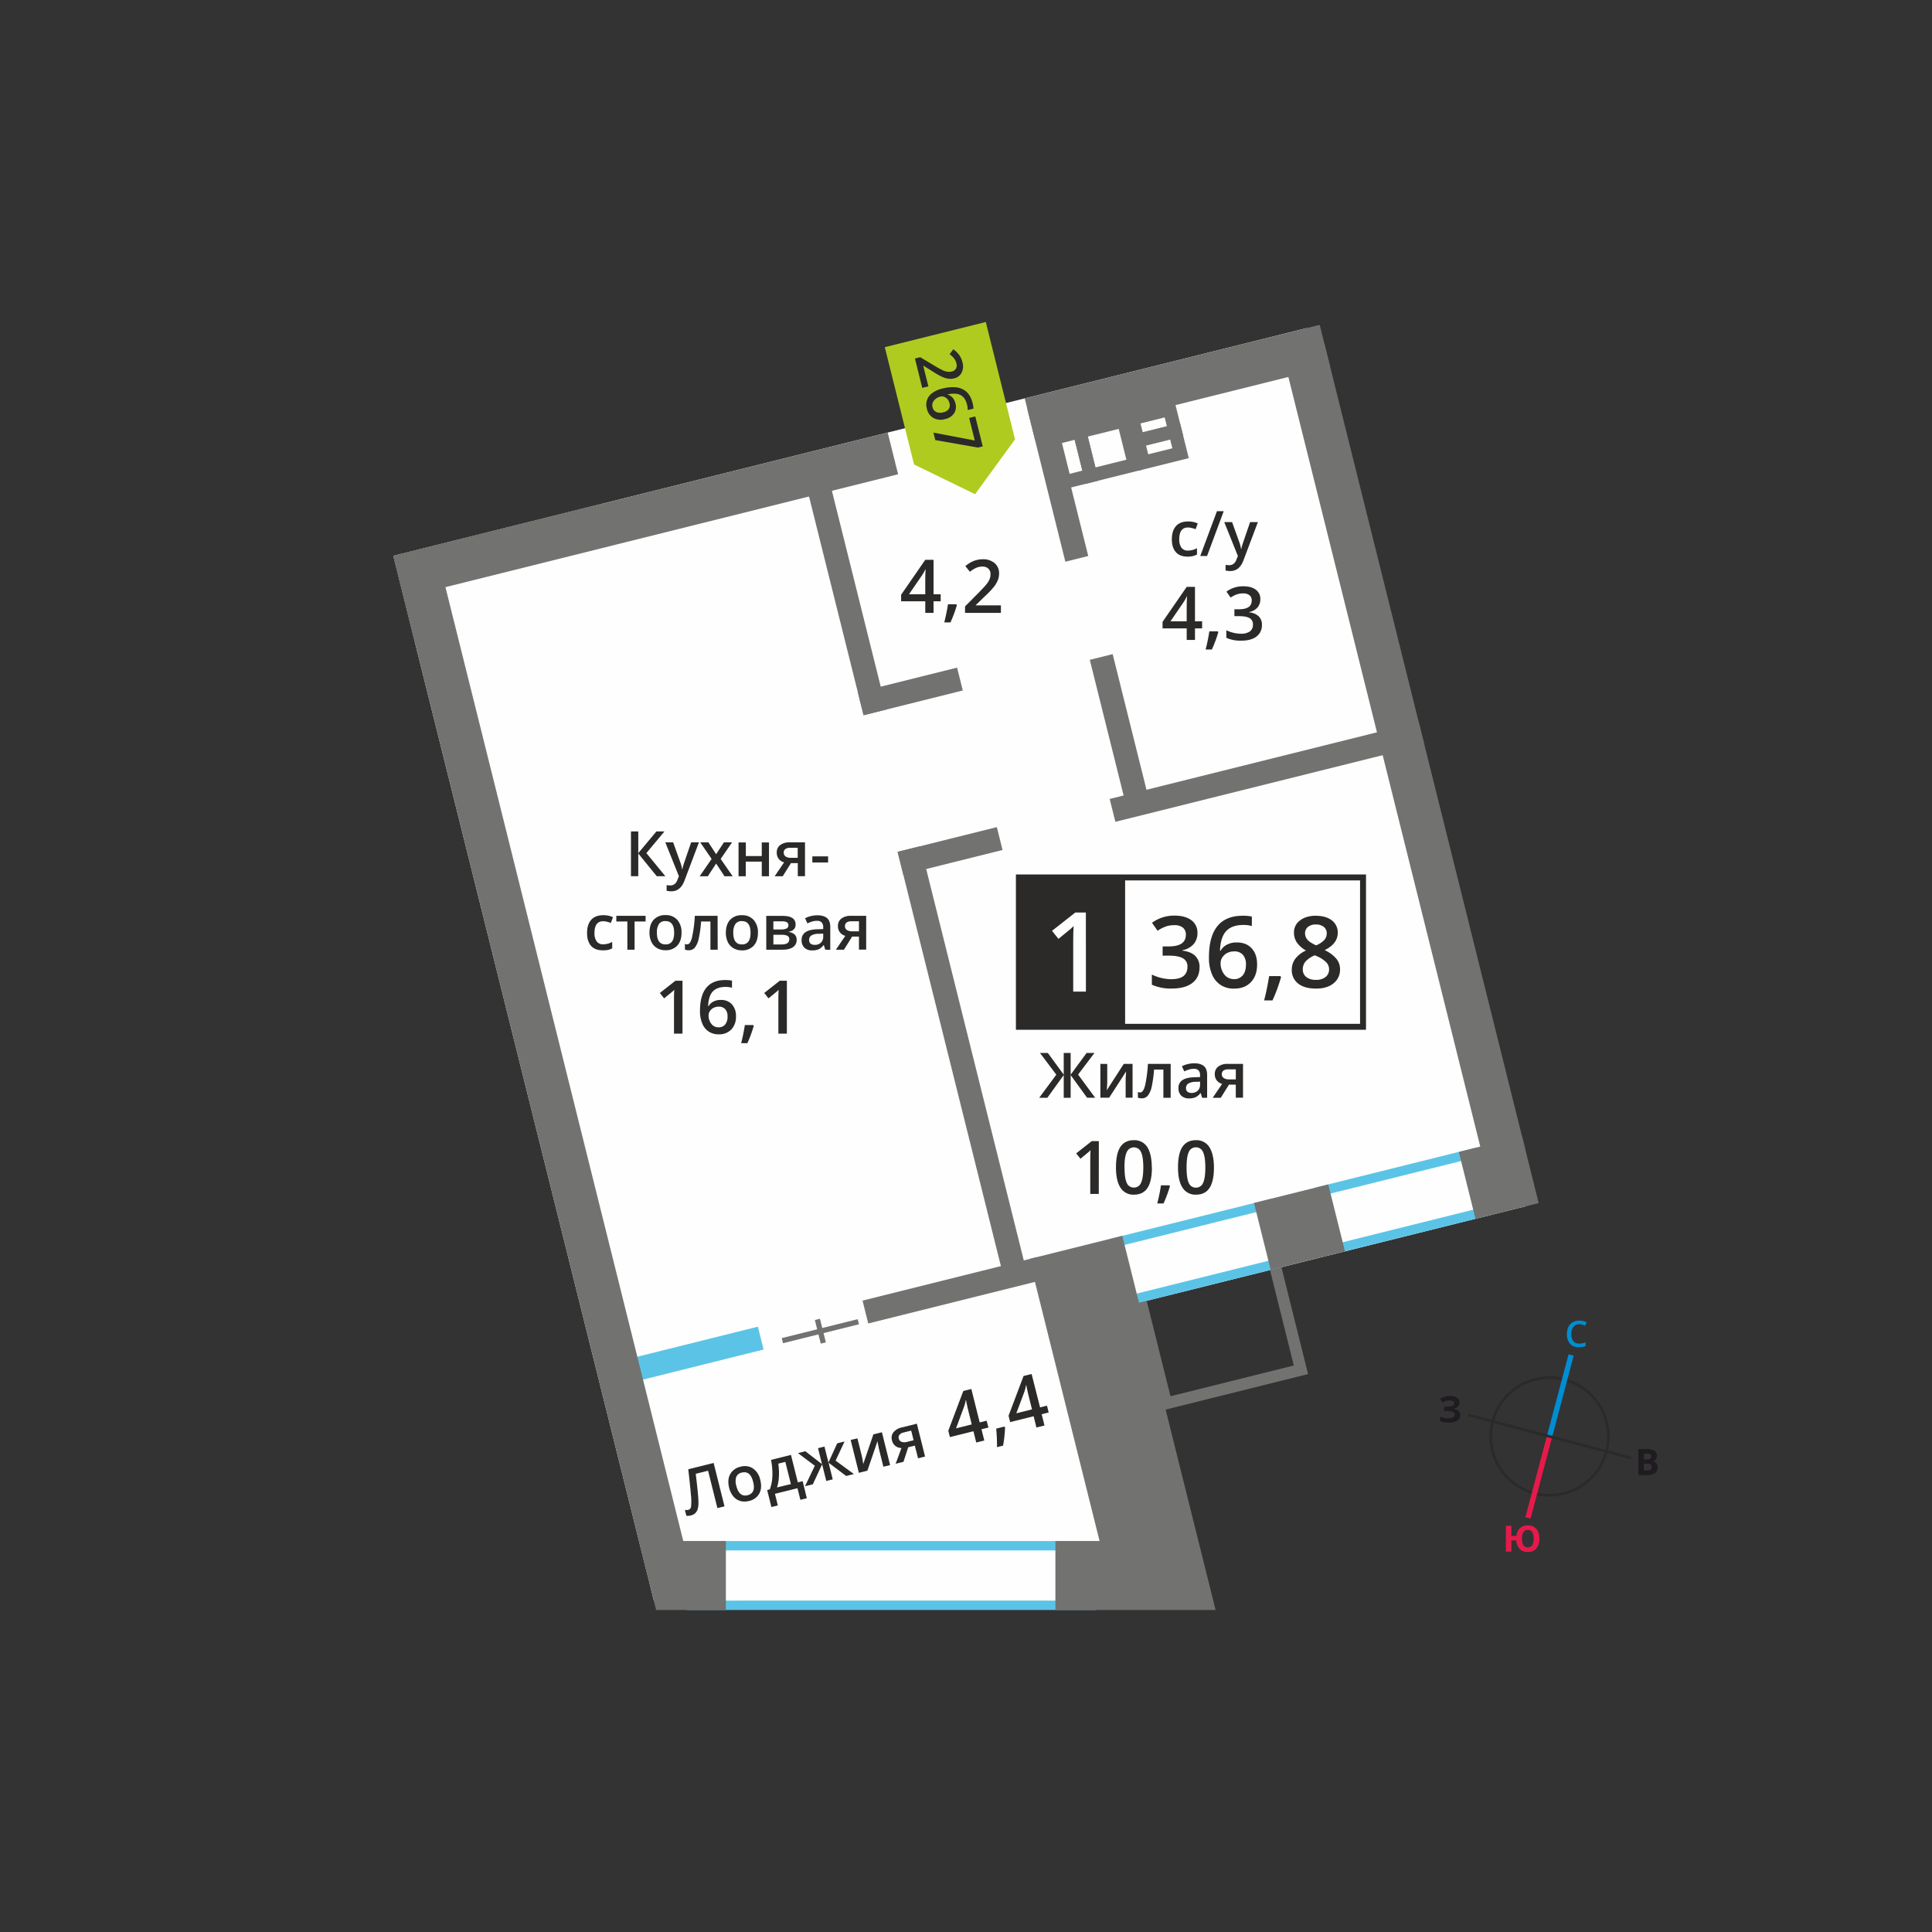 <svg id="Layer_1" data-name="Layer 1" xmlns="http://www.w3.org/2000/svg" width="1200" height="1200" viewBox="0 0 1200 1200">
  <rect x="0" y="0" width="1200" height="1200" fill="#333333" stroke="none"/>
  <defs>
    <style>
      .cls-1, .cls-7 {
        fill: #fefefe;
      }

      .cls-1, .cls-4, .cls-5, .cls-6, .cls-9 {
        fill-rule: evenodd;
      }

      .cls-2, .cls-4 {
        fill: #5bc4e6;
      }

      .cls-3, .cls-5 {
        fill: #727271;
      }

      .cls-6, .cls-8 {
        fill: #2b2a29;
      }

      .cls-9 {
        fill: #b0cb1f;
      }

      .cls-10 {
        fill: #008dd2;
      }

      .cls-11 {
        fill: #e51a4b;
      }

      .cls-12 {
        fill: #1f1b20;
      }
    </style>
  </defs>
  <g>
    <polygon class="cls-1" points="244.3 345.21 811.68 203.75 947.68 749.24 695.09 812.22 740.54 994.51 406.2 994.55 380.31 890.7 376.68 876.15 244.3 345.21"/>
    <rect class="cls-2" x="393.04" y="833.55" width="80.68" height="14.64" transform="translate(-190.56 129.83) rotate(-14)"/>
    <rect class="cls-3" x="535.86" y="794.1" width="111.52" height="14.64" transform="translate(-176.32 166.95) rotate(-14)"/>
    <path class="cls-4" d="M704.71,803.8l88.3-22-7.53-30.23-88.31,22Zm95.78-17.86L700.05,811l-10.36-41.56,100.44-25Z"/>
    <path class="cls-4" d="M831.3,772.23l88.31-22L912.07,720l-88.3,22Zm95.79-17.86-100.44,25-10.37-41.56,100.45-25Z"/>
    <polygon class="cls-4" points="396.88 957.17 401.72 957.17 401.72 976.57 396.88 957.17"/>
    <path class="cls-4" d="M432.9,994.16H674.44V963H432.9ZM680.7,1000H426.65V957.17H680.7Z"/>
    <rect class="cls-3" x="324.26" y="340.7" width="26.71" height="647.18" transform="translate(-150.68 101.41) rotate(-14)"/>
    <rect class="cls-3" x="858.68" y="209.21" width="26.71" height="515.32" transform="translate(-87.05 224.85) rotate(-14)"/>
    <polygon class="cls-5" points="805.37 855.24 812.47 853.47 810.7 846.36 795.93 787.15 788.83 788.92 803.6 848.13 727 867.23 712.24 808.01 705.14 809.78 719.9 869 721.67 876.1 728.78 874.33 805.37 855.24"/>
    <rect class="cls-3" x="558.36" y="521.18" width="63.52" height="14.64" transform="translate(-110.34 158.48) rotate(-14)"/>
    <rect class="cls-3" x="533.66" y="422.13" width="63.52" height="14.64" transform="translate(-87.1 149.55) rotate(-14)"/>
    <rect class="cls-3" x="877.94" y="448.78" width="5.09" height="14.64" transform="translate(-84.19 226.59) rotate(-14)"/>
    <rect class="cls-3" x="688.46" y="475.17" width="172.34" height="14.64" transform="translate(-93.72 201.74) rotate(-14)"/>
    <rect class="cls-3" x="244.87" y="328.81" width="133.01" height="21.06" transform="translate(-72.84 85.41) rotate(-14)"/>
    <rect class="cls-3" x="516.82" y="284.94" width="14.64" height="159.9" transform="translate(-72.71 137.64) rotate(-14)"/>
    <rect class="cls-3" x="649.68" y="250.86" width="14.64" height="97.72" transform="translate(-52.99 167.83) rotate(-14)"/>
    <rect class="cls-3" x="688.5" y="406.59" width="14.64" height="97.72" transform="translate(-89.52 181.88) rotate(-14)"/>
    <rect class="cls-3" x="590.77" y="523.2" width="14.64" height="276.63" transform="translate(-142.27 164.35) rotate(-14)"/>
    <rect class="cls-3" x="254.32" y="371.09" width="15.21" height="26.71" transform="translate(-85.23 74.79) rotate(-14)"/>
    <rect class="cls-3" x="242.83" y="306.54" width="316.47" height="26.71" transform="translate(-65.48 106.54) rotate(-14)"/>
    <rect class="cls-3" x="636.9" y="224.2" width="188.83" height="26.71" transform="translate(-35.75 183.98) rotate(-14)"/>
    <polygon class="cls-5" points="450.85 957.16 396.88 957.16 407.55 999.99 450.85 999.99 450.85 957.16"/>
    <polygon class="cls-5" points="744.35 957.16 697.08 767.58 639.28 781.99 682.96 957.16 655.53 957.16 655.53 999.99 693.63 999.99 755.03 999.99 744.35 957.16"/>
    <rect class="cls-3" x="783.34" y="740.8" width="47.56" height="42.82" transform="translate(-160.41 217.89) rotate(-14)"/>
    <rect class="cls-3" x="910.68" y="709.94" width="40.44" height="42.83" transform="translate(-149.28 246.94) rotate(-14)"/>
    <rect class="cls-3" x="485.24" y="825.19" width="48.61" height="3.26" transform="translate(-184.9 147.84) rotate(-14)"/>
    <rect class="cls-3" x="507.91" y="819.27" width="3.26" height="15.11" transform="translate(-184.89 147.83) rotate(-14)"/>
    <path class="cls-6" d="M488.74,642h-5.28V620.78c0-2.53.06-4.55.18-6-.34.35-.76.75-1.27,1.18s-2.18,1.81-5.05,4.14l-2.64-3.36,9.66-7.59h4.4Zm-20.57-4.83a75.86,75.86,0,0,1-3.95,10.76h-3.88a111.37,111.37,0,0,0,2.3-11.27h5.2Zm-21.95.92a5.18,5.18,0,0,0,4.2-1.76,7.6,7.6,0,0,0,1.47-5,6.64,6.64,0,0,0-1.38-4.45,5.14,5.14,0,0,0-4.15-1.62,6.82,6.82,0,0,0-3.15.73,5.81,5.81,0,0,0-2.27,2,4.73,4.73,0,0,0-.83,2.6,8.27,8.27,0,0,0,1.72,5.33A5.34,5.34,0,0,0,446.22,638.08ZM434.77,628q0-19.29,15.7-19.28a19.74,19.74,0,0,1,4.18.38v4.39a14.2,14.2,0,0,0-4-.49q-5.28,0-7.93,2.83t-2.87,9.09h.27a7.21,7.21,0,0,1,3-2.83,9.66,9.66,0,0,1,4.5-1,8.92,8.92,0,0,1,7,2.74,10.6,10.6,0,0,1,2.5,7.43,11.27,11.27,0,0,1-2.89,8.18,10.41,10.41,0,0,1-7.87,3,11,11,0,0,1-6.14-1.7,10.79,10.79,0,0,1-4-4.94A19.61,19.61,0,0,1,434.77,628Zm-10.86,14h-5.28V620.78c0-2.54.06-4.54.18-6a15.42,15.42,0,0,1-1.27,1.19c-.5.44-2.18,1.81-5.05,4.14l-2.64-3.35,9.66-7.6h4.4Zm100.92-66.76a2.7,2.7,0,0,0,1.22,2.42,5.93,5.93,0,0,0,3.3.81h4.17v-6.23h-4.87a4.52,4.52,0,0,0-2.83.77A2.68,2.68,0,0,0,524.83,575.23Zm-.65,14.65h-5l5.86-8.62a6.31,6.31,0,0,1-3.36-2.18,6.16,6.16,0,0,1-1.21-3.89,5.62,5.62,0,0,1,2.13-4.67,9.22,9.22,0,0,1,5.82-1.69H538v21h-4.49v-8.11h-4.24Zm-18.24-3a5.48,5.48,0,0,0,3.91-1.36,5,5,0,0,0,1.47-3.82v-1.83l-2.7.12A9.12,9.12,0,0,0,504,581a3.2,3.2,0,0,0-1.44,2.88,2.8,2.8,0,0,0,.84,2.18A3.51,3.51,0,0,0,505.94,586.83Zm6.65,3L511.7,587h-.15a8.57,8.57,0,0,1-3.07,2.62,9.68,9.68,0,0,1-4,.69,6.69,6.69,0,0,1-4.84-1.67,6.28,6.28,0,0,1-1.74-4.74,5.56,5.56,0,0,1,2.42-4.91c1.61-1.1,4.06-1.71,7.35-1.81l3.64-.11v-1.13a4.27,4.27,0,0,0-.94-3,3.83,3.83,0,0,0-2.92-1,10,10,0,0,0-3.1.47,24.6,24.6,0,0,0-2.86,1.12l-1.44-3.19a15.75,15.75,0,0,1,3.75-1.37,17.21,17.21,0,0,1,3.83-.46q4,0,6.06,1.75c1.37,1.16,2,3,2,5.5v14.17Zm-22.9-15.27a1.94,1.94,0,0,0-1-1.83,6.15,6.15,0,0,0-2.91-.55h-5.43v5.06h4.76a7.76,7.76,0,0,0,3.4-.58A2.13,2.13,0,0,0,489.69,574.61Zm.55,8.79a2.25,2.25,0,0,0-1.17-2.16,7.76,7.76,0,0,0-3.54-.64h-5.16v6h5.27Q490.25,586.56,490.24,583.4Zm3.93-9.18c0,2.48-1.46,4-4.36,4.51v.15a6.25,6.25,0,0,1,3.73,1.54,4.34,4.34,0,0,1,1.29,3.25,5.31,5.31,0,0,1-2.27,4.6c-1.52,1.07-3.72,1.6-6.62,1.6h-10v-21h10Q494.16,568.83,494.17,574.22Zm-38.72,5.1q0,7.27,5.39,7.28t5.33-7.28q0-7.22-5.37-7.21a4.57,4.57,0,0,0-4.08,1.86A9.52,9.52,0,0,0,455.45,579.32Zm15.32,0c0,3.45-.88,6.13-2.64,8.06a9.49,9.49,0,0,1-7.37,2.89,10.07,10.07,0,0,1-5.21-1.33,8.84,8.84,0,0,1-3.49-3.83,13.05,13.05,0,0,1-1.21-5.79q0-5.12,2.62-8a9.55,9.55,0,0,1,7.4-2.87,9.29,9.29,0,0,1,7.24,2.94A11.37,11.37,0,0,1,470.77,579.31Zm-25,10.56h-4.51V572.34h-5.8A72.34,72.34,0,0,1,434,582.92a13.54,13.54,0,0,1-2.35,5.55,4.68,4.68,0,0,1-3.78,1.75,6.12,6.12,0,0,1-2.45-.42v-3.5a4.13,4.13,0,0,0,1.41.26q1.93,0,3-4.36a82.2,82.2,0,0,0,1.74-13.37h14.14ZM408,579.31q0,7.29,5.39,7.29t5.33-7.29q0-7.2-5.37-7.2a4.57,4.57,0,0,0-4.08,1.86A9.51,9.51,0,0,0,408,579.31Zm15.32,0q0,5.16-2.64,8a9.49,9.49,0,0,1-7.37,2.89,10.07,10.07,0,0,1-5.21-1.33,8.84,8.84,0,0,1-3.49-3.83,13,13,0,0,1-1.21-5.78c0-3.42.88-6.08,2.62-8a9.55,9.55,0,0,1,7.4-2.87,9.29,9.29,0,0,1,7.24,2.94A11.38,11.38,0,0,1,423.29,579.32ZM401,568.83v3.51h-6.85v17.54h-4.49V572.34h-6.85v-3.51Zm-26.63,21.43c-3.18,0-5.6-.92-7.25-2.79s-2.48-4.53-2.48-8,.86-6.26,2.59-8.17,4.23-2.85,7.51-2.85a14,14,0,0,1,6,1.24l-1.35,3.6a13.66,13.66,0,0,0-4.68-1.1q-5.46,0-5.46,7.24a8.62,8.62,0,0,0,1.36,5.31,4.71,4.71,0,0,0,4,1.79,11.52,11.52,0,0,0,5.64-1.49V589a8.66,8.66,0,0,1-2.55,1A15.64,15.64,0,0,1,374.33,590.26Zm130.19-54.54V531.9h9.79v3.82Zm-17.74-6.12A2.71,2.71,0,0,0,488,532a5.91,5.91,0,0,0,3.29.8h4.18V526.6h-4.88a4.5,4.5,0,0,0-2.82.78A2.66,2.66,0,0,0,486.78,529.6Zm-.65,14.65h-5l5.85-8.62a6.28,6.28,0,0,1-3.35-2.18,6.16,6.16,0,0,1-1.21-3.89,5.63,5.63,0,0,1,2.13-4.67,9.14,9.14,0,0,1,5.82-1.68H500v21h-4.48v-8.11h-4.24Zm-22.92-21v8.45h9.9v-8.45h4.48v21h-4.48v-9.08H463.2v9.08h-4.48v-21ZM442,533.5l-7.06-10.29H440l4.8,7.36,4.84-7.36h5.06l-7.08,10.29,7.44,10.75H450l-5.19-7.88-5.17,7.88h-5.07Zm-28.76-10.29h4.87l4.28,11.93a23.05,23.05,0,0,1,1.29,4.79h.15a18.22,18.22,0,0,1,.63-2.54q.45-1.49,4.83-14.18h4.83l-9,23.83q-2.46,6.56-8.19,6.56a12.53,12.53,0,0,1-2.88-.33v-3.52a10.53,10.53,0,0,0,2.29.22c2.16,0,3.68-1.24,4.55-3.74l.78-2Zm0,21h-5.34l-11.45-14.1v14.1h-4.55V516.43h4.55V529.9l11.25-13.47h5l-11.22,13.44Z"/>
    <path class="cls-6" d="M758.9,667.19a2.72,2.72,0,0,0,1.23,2.43,5.87,5.87,0,0,0,3.29.81h4.17v-6.24h-4.87a4.52,4.52,0,0,0-2.83.78,2.66,2.66,0,0,0-1,2.22m-.65,14.65h-5l5.86-8.62a6.21,6.21,0,0,1-3.35-2.17,6.12,6.12,0,0,1-1.22-3.9,5.61,5.61,0,0,1,2.13-4.66,9.1,9.1,0,0,1,5.82-1.69h9.58v21h-4.49v-8.1h-4.24Zm-18.24-3a5.51,5.51,0,0,0,3.91-1.36,5,5,0,0,0,1.48-3.82v-1.83l-2.71.12A9.15,9.15,0,0,0,738.1,673a3.2,3.2,0,0,0-1.44,2.88,2.8,2.8,0,0,0,.84,2.18A3.62,3.62,0,0,0,740,678.8Zm6.66,3-.9-2.92h-.15a8.41,8.41,0,0,1-3.06,2.61,9.59,9.59,0,0,1-4,.7,6.69,6.69,0,0,1-4.83-1.67,6.25,6.25,0,0,1-1.74-4.75,5.55,5.55,0,0,1,2.41-4.9c1.61-1.11,4.07-1.71,7.36-1.81l3.63-.12v-1.12a4.27,4.27,0,0,0-.94-3,3.83,3.83,0,0,0-2.92-1,10,10,0,0,0-3.1.48,22.2,22.2,0,0,0-2.85,1.12l-1.45-3.19a15.33,15.33,0,0,1,3.75-1.37,17.34,17.34,0,0,1,3.84-.47q4,0,6.06,1.76c1.36,1.16,2,3,2,5.5v14.17Zm-19.55,0h-4.51V664.31h-5.8a74.21,74.21,0,0,1-1.44,10.58,13.67,13.67,0,0,1-2.36,5.55,4.66,4.66,0,0,1-3.78,1.75,6.3,6.3,0,0,1-2.45-.42v-3.51a3.92,3.92,0,0,0,1.41.27c1.3,0,2.31-1.45,3.06-4.36A83.52,83.52,0,0,0,713,660.8h14.13Zm-39.38-21v10.79c0,1.25-.1,3.1-.3,5.54L698,660.8h5.46v21h-4.3v-10.6c0-.58,0-1.52.11-2.83s.13-2.25.17-2.85l-10.52,16.28h-5.46v-21Zm-31.63,6.66L645.94,654h4.87l9.89,13.47V654H665V667.5L674.92,654h4.87l-10.16,13.44,10.59,14.38h-5L665,667.75v14.09H660.7v-14.1l-10.17,14.1h-5.06Z"/>
    <path class="cls-6" d="M737,725.19q0,6.7,1.39,9.59a4.6,4.6,0,0,0,4.41,2.88,4.68,4.68,0,0,0,4.45-2.93c.93-1.94,1.4-5.13,1.4-9.54s-.47-7.6-1.4-9.57a4.67,4.67,0,0,0-4.45-3,4.6,4.6,0,0,0-4.41,2.9q-1.39,2.89-1.39,9.62m17,0c0,5.72-.92,9.95-2.75,12.73s-4.64,4.15-8.42,4.15a9.35,9.35,0,0,1-8.32-4.29q-2.82-4.29-2.83-12.59c0-5.79.92-10.07,2.76-12.81s4.63-4.13,8.39-4.13a9.36,9.36,0,0,1,8.34,4.32C753,715.44,754,719.66,754,725.19Zm-27.33,11.6a77,77,0,0,1-4,10.76h-3.88a111.56,111.56,0,0,0,2.31-11.27h5.19Zm-28.2-11.6q0,6.7,1.39,9.59a4.58,4.58,0,0,0,4.41,2.87,4.64,4.64,0,0,0,4.44-2.92q1.41-2.93,1.41-9.54t-1.41-9.57a4.81,4.81,0,0,0-8.85,0Q698.42,718.46,698.42,725.19Zm17,0c0,5.72-.92,9.95-2.75,12.73s-4.64,4.15-8.42,4.15a9.34,9.34,0,0,1-8.32-4.29q-2.82-4.29-2.83-12.59c0-5.79.92-10.07,2.76-12.81s4.63-4.13,8.39-4.13a9.36,9.36,0,0,1,8.34,4.32C714.44,715.44,715.39,719.66,715.39,725.19Zm-33,16.42h-5.29V720.4c0-2.53.07-4.54.19-6-.35.35-.77.75-1.28,1.19s-2.17,1.81-5,4.13l-2.65-3.35,9.67-7.59h4.4Z"/>
    <path class="cls-6" d="M641,875.4l-2-8c-.71-2.85-1.21-5.2-1.53-7.06l-.17,0a25.87,25.87,0,0,1-1,4l-5.05,13.49Zm10.35,1.93L647,878.4l1.74,7-5,1.25-1.73-7-14.58,3.64-1-3.94,9.32-24.7,5-1.24L646,874.16l4.31-1.07Zm-27.1,9.18a74.73,74.73,0,0,1-1.23,11.4l-3.77.94a110.66,110.66,0,0,0-.49-11.5l5-1.26Zm-20.68-1.78-2-8q-1.06-4.28-1.53-7.06l-.18,0a24.49,24.49,0,0,1-1.05,4l-5,13.5Zm10.36,1.93-4.31,1.07,1.74,7-5,1.24-1.74-7L590,892.61l-1-3.94,9.32-24.7,5-1.24,5.18,20.76,4.3-1.07Z"/>
    <path class="cls-6" d="M782.81,372.17a7.6,7.6,0,0,1-1.82,5.2,9.22,9.22,0,0,1-5.13,2.8v.18a9.82,9.82,0,0,1,5.94,2.46,7,7,0,0,1,2,5.23,8.67,8.67,0,0,1-3.35,7.31q-3.36,2.58-9.53,2.58a21.38,21.38,0,0,1-9.22-1.78v-4.7a20.85,20.85,0,0,0,4.43,1.59,19.54,19.54,0,0,0,4.5.57,9.45,9.45,0,0,0,5.71-1.43,5.12,5.12,0,0,0,1.88-4.37,4.18,4.18,0,0,0-2.09-3.88c-1.39-.82-3.57-1.23-6.56-1.23H766.7v-4.28h2.9c5.24,0,7.87-1.81,7.86-5.44a4,4,0,0,0-1.37-3.26,6.19,6.19,0,0,0-4.05-1.15,12.33,12.33,0,0,0-3.59.53,16.94,16.94,0,0,0-4.09,2.06l-2.59-3.68a17.16,17.16,0,0,1,10.5-3.32c3.31,0,5.89.71,7.76,2.13a7,7,0,0,1,2.78,5.88m-26.1,20.48a75.76,75.76,0,0,1-4,10.76h-3.88a108.34,108.34,0,0,0,2.31-11.27h5.19Zm-19.63-6.73v-8.25c0-2.94.08-5.34.22-7.22h-.18a25.79,25.79,0,0,1-2,3.6L727,385.92Zm9.58,4.37h-4.44v7.18h-5.14v-7.18h-15v-4.05l15-21.72h5.14v21.4h4.44Zm13.75-66h4.87l4.27,11.93a22.51,22.51,0,0,1,1.3,4.79H771a21.59,21.59,0,0,1,.63-2.54q.46-1.49,4.84-14.18h4.83l-9,23.83q-2.44,6.56-8.18,6.56a12.62,12.62,0,0,1-2.89-.33v-3.52a10.69,10.69,0,0,0,2.3.22c2.16,0,3.68-1.24,4.55-3.74l.78-2Zm-.34-6.78-10.34,27.82h-4.22l10.36-27.82Zm-22.48,28.21c-3.19,0-5.6-.93-7.26-2.8s-2.48-4.52-2.48-8,.87-6.27,2.6-8.18,4.23-2.85,7.5-2.85a14,14,0,0,1,6,1.24l-1.35,3.6a13.66,13.66,0,0,0-4.68-1.1q-5.45,0-5.46,7.25a8.71,8.71,0,0,0,1.36,5.31,4.74,4.74,0,0,0,4,1.78,11.45,11.45,0,0,0,5.65-1.49v3.91a8.82,8.82,0,0,1-2.56,1A16.16,16.16,0,0,1,737.59,345.75Z"/>
    <path class="cls-6" d="M621.67,380.66H599.4v-4l8.47-8.52q3.75-3.84,5-5.44a13.57,13.57,0,0,0,1.79-3,8.41,8.41,0,0,0,.56-3,4.64,4.64,0,0,0-1.34-3.51,5.13,5.13,0,0,0-3.69-1.28,9.8,9.8,0,0,0-3.66.7,17.15,17.15,0,0,0-4.08,2.52l-2.85-3.48a18.21,18.21,0,0,1,5.32-3.28,15.73,15.73,0,0,1,5.51-1,10.82,10.82,0,0,1,7.35,2.4,8.08,8.08,0,0,1,2.77,6.43,11.36,11.36,0,0,1-.8,4.23,17.34,17.34,0,0,1-2.46,4.12,54.47,54.47,0,0,1-5.5,5.74l-5.7,5.53V376h15.6Zm-27.33-4.83a77.91,77.91,0,0,1-4,10.77H586.5c1-4.05,1.8-7.81,2.31-11.28H594Zm-19.64-6.72v-8.25c0-2.94.08-5.34.22-7.22h-.17a25.52,25.52,0,0,1-2,3.6l-8.16,11.87Zm9.58,4.37h-4.43v7.18H574.7v-7.18h-15v-4.06l15-21.71h5.15v21.4h4.43Z"/>
    <rect class="cls-7" x="632.89" y="545" width="215.56" height="92.77"/>
    <path class="cls-8" d="M844.76,546.84h-210v89.08h210Zm-211.87-3.69H848.45v96.46H631V543.15Z"/>
    <path class="cls-6" d="M817.29,574.21a7.41,7.41,0,0,0-4.85,1.49,4.92,4.92,0,0,0-1.84,4,5.74,5.74,0,0,0,.67,2.8,7.29,7.29,0,0,0,1.92,2.24,23.08,23.08,0,0,0,4.27,2.43,14.1,14.1,0,0,0,5.11-3.36,6.12,6.12,0,0,0,1.49-4.11,4.9,4.9,0,0,0-1.85-4,7.56,7.56,0,0,0-4.92-1.49M809.19,602a5.83,5.83,0,0,0,2.19,4.86,9.3,9.3,0,0,0,6,1.74,9.13,9.13,0,0,0,6-1.8,6,6,0,0,0,2.14-4.86,6.21,6.21,0,0,0-2-4.46,18.58,18.58,0,0,0-6-3.74l-.87-.39a15.56,15.56,0,0,0-5.73,3.84A7.31,7.31,0,0,0,809.19,602Zm8.16-33.18q6.25,0,9.91,2.87a9.29,9.29,0,0,1,3.64,7.69q0,6.76-8.13,10.77a20.92,20.92,0,0,1,7.37,5.46,10.32,10.32,0,0,1,2.18,6.39,10.73,10.73,0,0,1-4,8.74q-4,3.28-10.85,3.29-7.17,0-11.11-3.07a10.43,10.43,0,0,1-4-8.72,11.18,11.18,0,0,1,2.07-6.61,17.24,17.24,0,0,1,6.75-5.24,17,17,0,0,1-5.74-5.08,10.82,10.82,0,0,1-1.72-6,9.06,9.06,0,0,1,3.76-7.63Q811.29,568.77,817.35,568.78Zm-21.67,38.13a102.29,102.29,0,0,1-5.31,14.42h-5.2a148.63,148.63,0,0,0,3.1-15.11h7Zm-29.42,1.22a6.9,6.9,0,0,0,5.62-2.36q2-2.34,2-6.71a8.87,8.87,0,0,0-1.85-6,6.91,6.91,0,0,0-5.56-2.17,9.27,9.27,0,0,0-4.23,1,7.92,7.92,0,0,0-3,2.68,6.31,6.31,0,0,0-1.11,3.49,11.19,11.19,0,0,0,2.3,7.15A7.23,7.23,0,0,0,766.26,608.13ZM750.9,594.62q0-25.85,21.05-25.84a26.15,26.15,0,0,1,5.6.51v5.88a19.15,19.15,0,0,0-5.3-.66q-7.08,0-10.63,3.8t-3.86,12.18h.36a9.73,9.73,0,0,1,4-3.78,12.73,12.73,0,0,1,6-1.34c4,0,7.11,1.22,9.34,3.68s3.35,5.77,3.35,10q0,6.94-3.87,11t-10.56,4a14.79,14.79,0,0,1-8.23-2.27,14.51,14.51,0,0,1-5.37-6.63A26.23,26.23,0,0,1,750.9,594.62Zm-7.14-15.16a10.17,10.17,0,0,1-2.44,7,12.3,12.3,0,0,1-6.87,3.75v.24q5.29.66,7.95,3.3a9.44,9.44,0,0,1,2.66,7c0,4.23-1.51,7.51-4.5,9.8S733.32,614,727.8,614a28.71,28.71,0,0,1-12.36-2.38V605.3a27.74,27.74,0,0,0,5.93,2.14,26,26,0,0,0,6,.75c3.42,0,6-.64,7.65-1.9s2.53-3.22,2.53-5.87a5.6,5.6,0,0,0-2.79-5.19c-1.88-1.1-4.81-1.66-8.81-1.66h-3.82v-5.74h3.89q10.55,0,10.54-7.28a5.39,5.39,0,0,0-1.84-4.38,8.28,8.28,0,0,0-5.42-1.53,16.6,16.6,0,0,0-4.83.7A22.9,22.9,0,0,0,719,578.1l-3.47-4.93a23.09,23.09,0,0,1,14.06-4.46c4.45,0,7.91,1,10.41,2.86A9.42,9.42,0,0,1,743.76,579.46Z"/>
    <rect class="cls-8" x="632.89" y="545" width="65.94" height="92.77"/>
    <path class="cls-1" d="M674.49,615.9h-7.9V584.2q0-5.69.27-9c-.51.53-1.14,1.12-1.9,1.78s-3.25,2.7-7.54,6.17l-4-5,14.45-11.35h6.58Z"/>
    <polygon class="cls-9" points="567.73 288.5 567.74 288.5 586.68 297.72 605.64 306.96 618.05 289.91 630.44 272.87 630.45 272.87 630.45 272.85 612.29 200 549.56 215.64 567.73 288.49 567.73 288.5"/>
    <path class="cls-6" d="M579.76,268.71l25.69,4.89-3.49-14,3.8-.95,4.64,18.59-3,.75-26.46-4.64Zm-.57-15.89a4.38,4.38,0,0,0,2.3,3.07,6.38,6.38,0,0,0,4.4.19,5.67,5.67,0,0,0,3.36-2,4.37,4.37,0,0,0,.47-3.73,5.84,5.84,0,0,0-1.23-2.43,5,5,0,0,0-2.1-1.44,3.9,3.9,0,0,0-2.3-.15,7,7,0,0,0-4,2.49A4.52,4.52,0,0,0,579.19,252.82Zm5.91-11.43q15.78-3.93,19,8.92a16.56,16.56,0,0,1,.54,3.49l-3.59.9a12.17,12.17,0,0,0-.4-3.34c-.72-2.88-2-4.85-3.94-5.91s-4.59-1.23-8-.5l.06.22a6.19,6.19,0,0,1,2.91,1.85,8.15,8.15,0,0,1,1.73,3.48,7.46,7.46,0,0,1-.83,6.25,8.85,8.85,0,0,1-5.56,3.56,9.53,9.53,0,0,1-7.28-.69,8.79,8.79,0,0,1-4.06-5.84,8.78,8.78,0,0,1,3.36-9.65A16.54,16.54,0,0,1,585.1,241.39Zm-12.28-.49-4.54-18.22,3.27-.82,8.7,5.2a60.21,60.21,0,0,0,5.47,3,11.19,11.19,0,0,0,2.84.85,7.13,7.13,0,0,0,2.59-.16,3.91,3.91,0,0,0,2.6-1.81,4.36,4.36,0,0,0,.29-3.29,8.21,8.21,0,0,0-1.31-2.85,14.77,14.77,0,0,0-2.9-2.82l2.27-3.05a15.79,15.79,0,0,1,3.77,3.69,13.32,13.32,0,0,1,1.91,4.31,9.09,9.09,0,0,1-.46,6.5,6.77,6.77,0,0,1-4.7,3.58,9.64,9.64,0,0,1-3.62.21,14.42,14.42,0,0,1-3.87-1.17,45.56,45.56,0,0,1-5.82-3.33l-5.68-3.53-.18,0L576.63,240Z"/>
    <path class="cls-6" d="M558.25,893.51a2.69,2.69,0,0,0,1.78,2.06,5.86,5.86,0,0,0,3.38,0l4.05-1-1.51-6-4.72,1.18a4.51,4.51,0,0,0-2.56,1.44,2.64,2.64,0,0,0-.42,2.39m2.91,14.38-4.85,1.21,3.6-9.78a6.34,6.34,0,0,1-3.78-1.3,6.17,6.17,0,0,1-2.12-3.49,5.6,5.6,0,0,1,.94-5,9.1,9.1,0,0,1,5.24-3l9.29-2.32,5.09,20.41-4.35,1.09-2-7.87-4.11,1Zm-28.6-14.56,2.61,10.47q.45,1.83,1,5.45l6.3-18.4,5.3-1.32,5.09,20.41-4.18,1-2.56-10.29c-.14-.56-.33-1.49-.58-2.77s-.42-2.22-.52-2.81l-6.27,18.34-5.3,1.32-5.09-20.41Zm-22,16-2.47-9.91,4-1,2.47,9.92L520,896.48l4.58-1.15L519,907.21l11.38,8.36-4.79,1.19-10.95-8.26,2.58,10.35-4,1-2.58-10.35-5.78,12.43L500,923.13l6.1-12.72-10.47-7.87,4.58-1.15Zm-19.32,12.4L487.79,908l-4.39,1.09a38.92,38.92,0,0,1,.4,7.86,26.09,26.09,0,0,1-1.17,6.91Zm9.89,8.78-4,1-1.8-7.22-14,3.48,1.8,7.22-4,1-2.63-10.58,1.66-.42a26.31,26.31,0,0,0,1.58-8.39,42.15,42.15,0,0,0-.85-9.9l12.4-3.09,4.25,17.05,3-.75Zm-43.77-7.64q1.76,7.08,7,5.77t3.41-8.36q-1.74-7-7-5.7a4.6,4.6,0,0,0-3.51,2.8A9.56,9.56,0,0,0,457.33,922.89Zm14.86-3.7c.83,3.34.63,6.15-.62,8.45a9.45,9.45,0,0,1-6.44,4.59,10,10,0,0,1-5.38,0,8.81,8.81,0,0,1-4.31-2.87,13,13,0,0,1-2.58-5.32c-.82-3.32-.62-6.11.61-8.39A9.52,9.52,0,0,1,460,911a9.31,9.31,0,0,1,7.73,1.11A11.36,11.36,0,0,1,472.19,919.19ZM450,935.61l-4.41,1.1-5.79-23.21-7.67,1.91q1.49,12.18,1.67,16.67c.13,3-.21,5.17-1,6.54a5.49,5.49,0,0,1-3.81,2.66,7.17,7.17,0,0,1-2.68.18l-.92-3.66a5.41,5.41,0,0,0,2.17,0,2.36,2.36,0,0,0,1.68-2.11,35,35,0,0,0-.12-7.48q-.47-5.68-1.63-15.61l15.76-3.93Z"/>
    <path class="cls-3" d="M709.77,268.51,708.4,263l15-3.74,1.37,5.51ZM699.22,261l4.43,17.74,31.3-7.8-5.44-21.82-31.3,7.8Z"/>
    <path class="cls-3" d="M702.63,274.63l4.42,17.73,31.31-7.8-5.44-21.82-31.31,7.81Zm10.55,7.55-1.38-5.51,15-3.74,1.37,5.51Z"/>
    <path class="cls-3" d="M708.79,287.57,701,256.2l-35.52,8.85,8.84,35.45,35.52-8.85Zm-13.94-21.18,4.77,19.14-19.21,4.79-4.77-19.15Z"/>
    <path class="cls-3" d="M664.37,294.32l-4.77-19.15,7.88-2,4.77,19.14Zm-13.94-21.19,7.82,31.37,24.19-6L673.6,263l-24.19,6Z"/>
  </g>
  <g>
    <path class="cls-8" d="M993.31,874.27a35.69,35.69,0,1,0-40,52.43h0A35.68,35.68,0,0,0,997,901.35v0a35.57,35.57,0,0,0-3.65-27M972,856.1a37.35,37.35,0,0,1,26.54,45.67l0,.07a37.35,37.35,0,0,1-45.65,26.46h-.06A37.35,37.35,0,0,1,972,856.1Z"/>
    <polygon class="cls-10" points="977.46 842.03 964.06 892.63 960.86 891.77 974.26 841.17 977.46 842.03"/>
    <polygon class="cls-11" points="947.45 942.37 960.86 891.77 964.06 892.63 950.65 943.23 947.45 942.37"/>
    <polygon class="cls-8" points="912.07 877.99 962.67 891.4 962.24 893 911.64 879.6 912.07 877.99"/>
    <polygon class="cls-8" points="1012.84 906.41 962.24 893 962.67 891.4 1013.27 904.81 1012.84 906.41"/>
    <path class="cls-10" d="M980.84,822.52a4.32,4.32,0,0,0-3.56,1.6,6.82,6.82,0,0,0-1.29,4.43,6.92,6.92,0,0,0,1.24,4.47,4.44,4.44,0,0,0,3.61,1.51,9.92,9.92,0,0,0,2-.2c.64-.14,1.3-.31,2-.52v2.25a12,12,0,0,1-4.28.72,6.83,6.83,0,0,1-5.42-2.14,8.92,8.92,0,0,1-1.89-6.11,10,10,0,0,1,.91-4.39,6.49,6.49,0,0,1,2.66-2.87,8,8,0,0,1,4.07-1,10.15,10.15,0,0,1,4.56,1l-.95,2.18a13.07,13.07,0,0,0-1.72-.67,6,6,0,0,0-1.91-.29"/>
    <path class="cls-11" d="M945.32,955.73a7.31,7.31,0,0,0,.92,4,3,3,0,0,0,2.7,1.37c2.43,0,3.65-1.8,3.65-5.42a7.45,7.45,0,0,0-.91-4.05,3,3,0,0,0-2.7-1.37,3.1,3.1,0,0,0-2.73,1.37,7.26,7.26,0,0,0-.93,4.05m10.78,0a9.15,9.15,0,0,1-1.85,6.12,6.63,6.63,0,0,1-5.31,2.16,6.73,6.73,0,0,1-5-1.83,8.21,8.21,0,0,1-2.11-5.32h-3.08v6.93h-3.41V947.72h3.41V954h3.14a7.64,7.64,0,0,1,2.18-4.86,6.88,6.88,0,0,1,4.89-1.69,6.56,6.56,0,0,1,5.3,2.16A9.09,9.09,0,0,1,956.1,955.73Z"/>
    <path class="cls-12" d="M1021,909.12v4.19h2.22a3.3,3.3,0,0,0,2.08-.54,2,2,0,0,0,.67-1.65c0-1.33-1-2-2.86-2Zm0-2.7h2a3.62,3.62,0,0,0,2-.43,1.6,1.6,0,0,0,.62-1.42,1.41,1.41,0,0,0-.68-1.32,4.3,4.3,0,0,0-2.14-.41H1021Zm-3.41-6.37h5a9.76,9.76,0,0,1,5,1,3.4,3.4,0,0,1,1.54,3.1,3.88,3.88,0,0,1-.67,2.36,2.72,2.72,0,0,1-1.8,1.12v.1a3.55,3.55,0,0,1,2.2,1.28,4.14,4.14,0,0,1,.68,2.48,4.09,4.09,0,0,1-1.59,3.43,6.88,6.88,0,0,1-4.31,1.23h-6Z"/>
    <path class="cls-12" d="M906.51,871.13a3.3,3.3,0,0,1-1.1,2.56,5.42,5.42,0,0,1-3,1.29V875a6.17,6.17,0,0,1,3.39,1.22,3.29,3.29,0,0,1,1.18,2.61,4.06,4.06,0,0,1-1.8,3.5,8.39,8.39,0,0,1-5,1.29,15.37,15.37,0,0,1-5.68-.87v-2.86a10.59,10.59,0,0,0,2.42.77,13,13,0,0,0,2.6.28c2.7,0,4.06-.79,4.06-2.36a1.82,1.82,0,0,0-1.3-1.64,10.32,10.32,0,0,0-3.86-.57H897v-2.65h1.35a10.2,10.2,0,0,0,3.71-.49,1.64,1.64,0,0,0,1.16-1.6,1.53,1.53,0,0,0-.72-1.32,4.06,4.06,0,0,0-2.2-.48,8.22,8.22,0,0,0-4.37,1.3l-1.48-2.27a9.81,9.81,0,0,1,2.91-1.33,12.9,12.9,0,0,1,3.42-.43,7.17,7.17,0,0,1,4.19,1.1,3.38,3.38,0,0,1,1.56,2.89"/>
  </g>
</svg>
